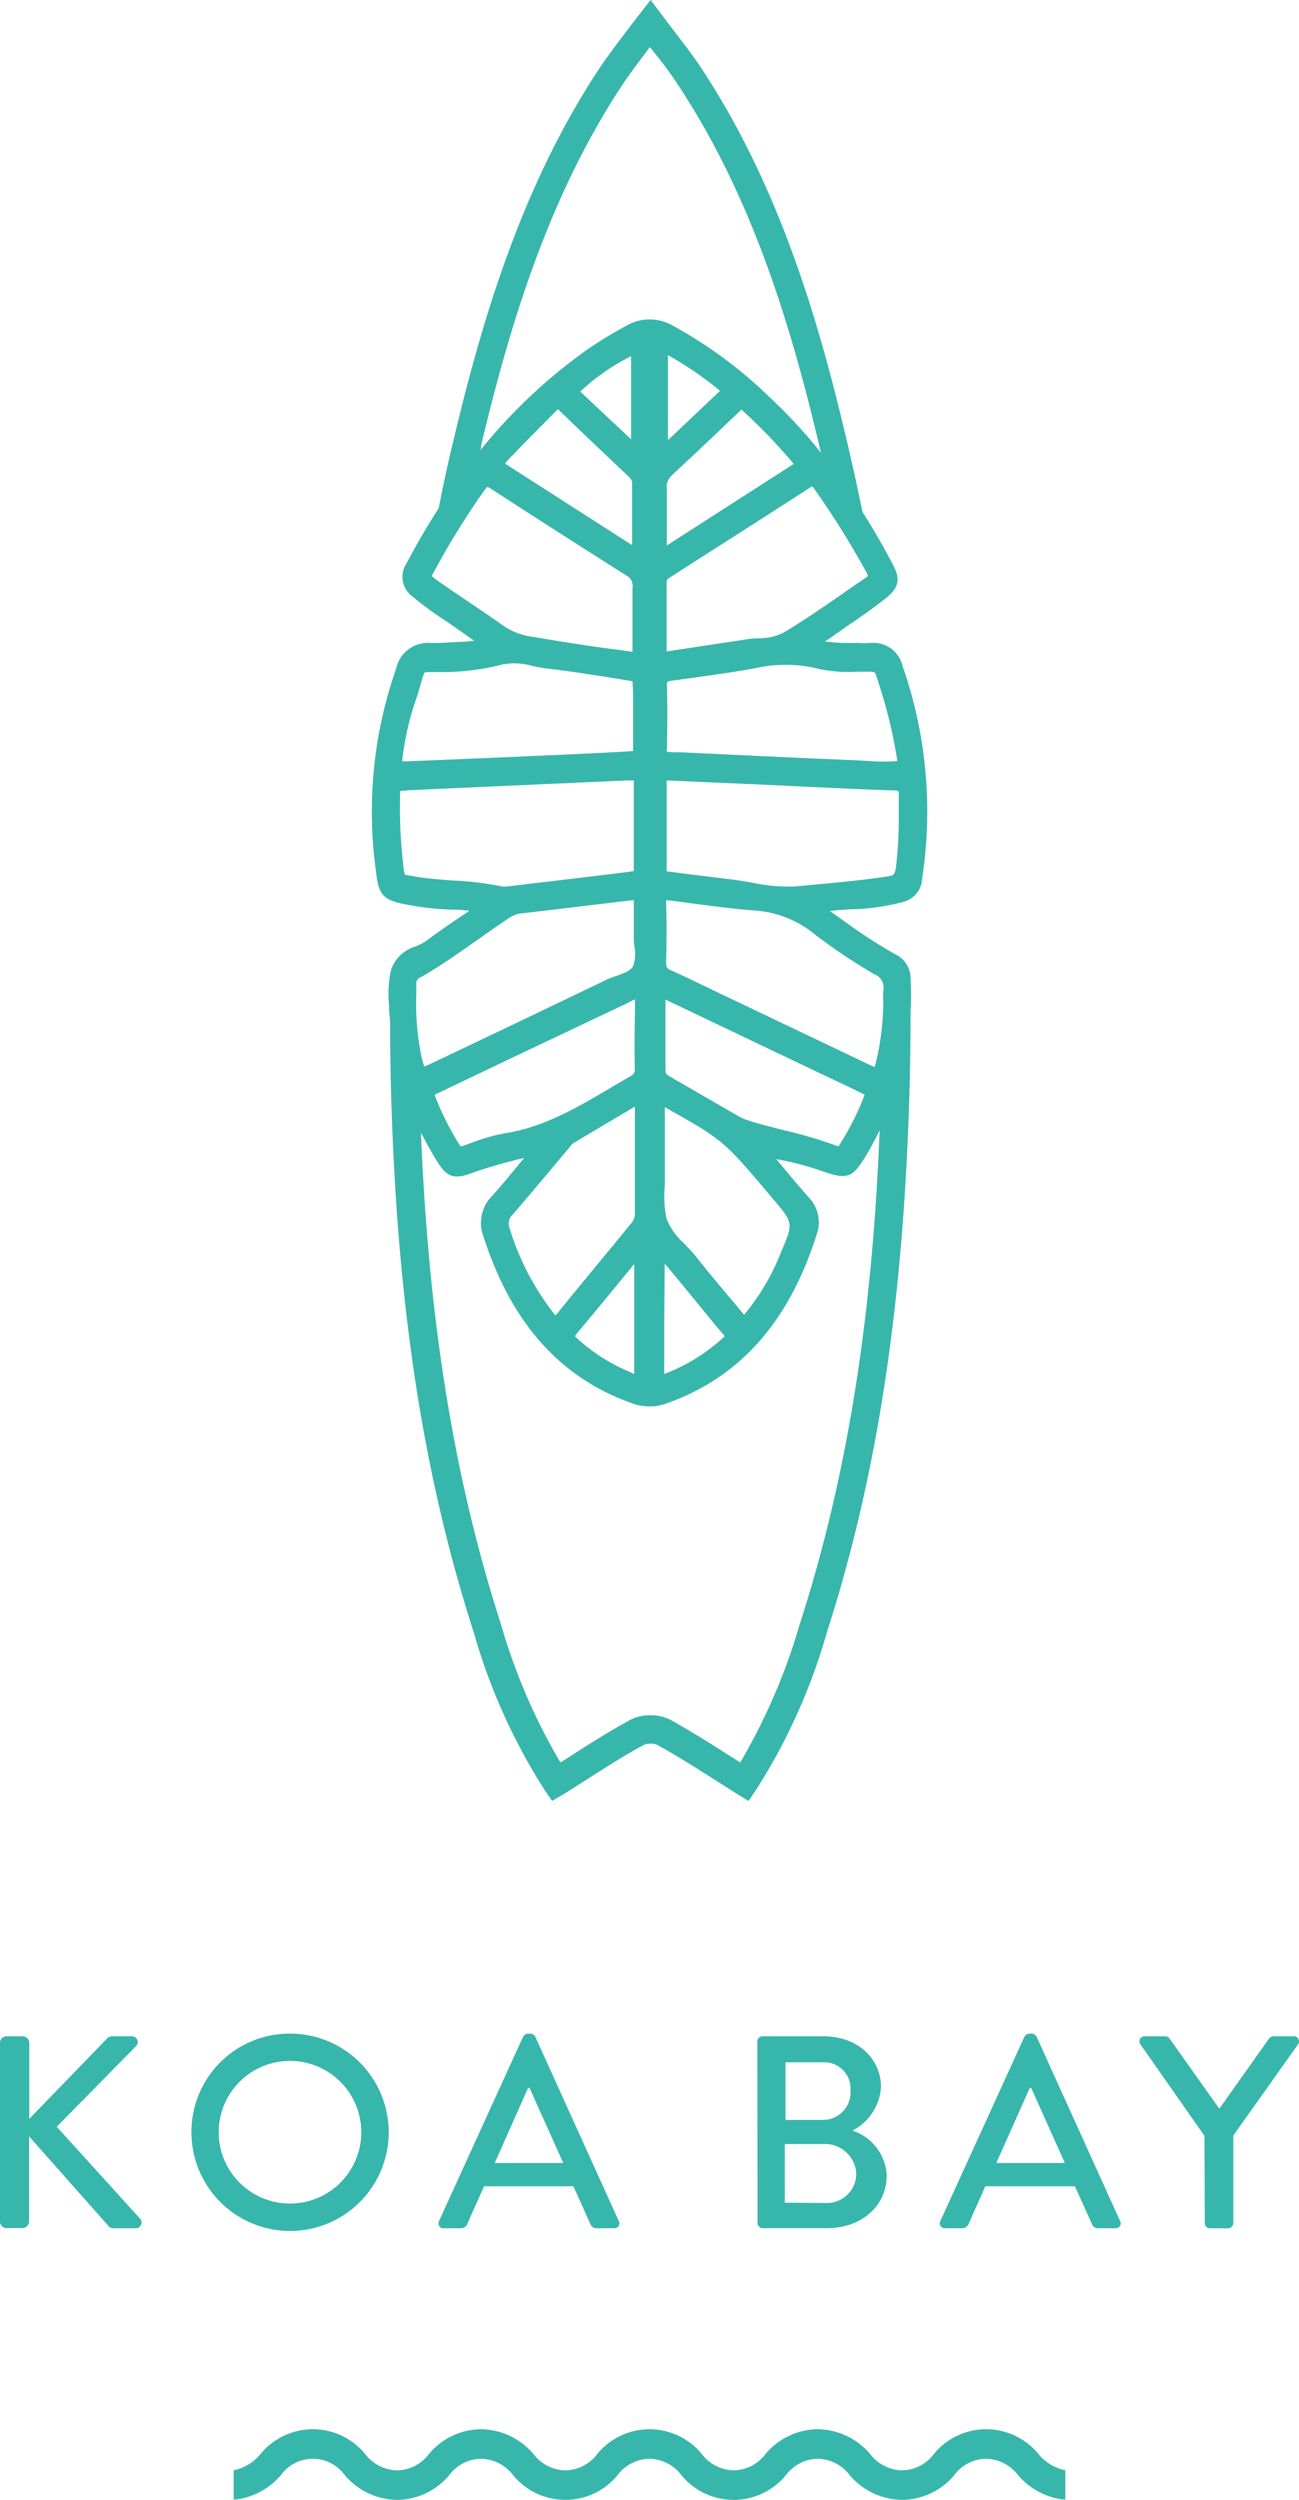 <?xml version="1.0" encoding="UTF-8"?> <svg xmlns="http://www.w3.org/2000/svg" xmlns:xlink="http://www.w3.org/1999/xlink" width="95.589" height="183.867" viewBox="0 0 95.589 183.867"><defs><clipPath id="clip-path"><rect id="Rectangle_2547" data-name="Rectangle 2547" width="95.589" height="183.867" fill="#37b6ac"></rect></clipPath></defs><g id="Group_1457" data-name="Group 1457" clip-path="url(#clip-path)"><path id="Path_1386" data-name="Path 1386" d="M0,769.949a.478.478,0,0,1,.472-.483H1.667a.494.494,0,0,1,.489.483v5.585l5.686-5.869a.511.511,0,0,1,.383-.2H9.737a.422.422,0,0,1,.267.728l-5.83,5.924,6.169,6.8a.428.428,0,0,1-.361.667H8.37A.445.445,0,0,1,8,783.437L2.14,776.823v6.263a.5.5,0,0,1-.489.484H.483A.478.478,0,0,1,0,783.1V769.949Z" transform="translate(0 -619.694)" fill="#37b6ac"></path><path id="Path_1387" data-name="Path 1387" d="M79.606,768.437a7.258,7.258,0,1,1-7.225,7.292v-.017a7.225,7.225,0,0,1,7.174-7.275h.05m0,12.5a5.246,5.246,0,1,0-5.219-5.274v.05a5.246,5.246,0,0,0,5.219,5.224" transform="translate(-58.293 -618.865)" fill="#37b6ac"></path><path id="Path_1388" data-name="Path 1388" d="M165.789,782.225l6.191-13.566a.473.473,0,0,1,.345-.222h.2a.473.473,0,0,1,.345.222l6.147,13.566a.356.356,0,0,1-.339.528h-1.289a.461.461,0,0,1-.461-.306l-1.25-2.779H169.1c-.4.928-.828,1.834-1.228,2.779a.506.506,0,0,1-.467.306h-1.267a.356.356,0,0,1-.345-.528m9.137-4.274-2.484-5.524h-.1l-2.456,5.524Z" transform="translate(-133.483 -618.866)" fill="#37b6ac"></path><path id="Path_1389" data-name="Path 1389" d="M286.3,769.849a.389.389,0,0,1,.383-.383H291.2c2.44,0,4.2,1.612,4.2,3.729a3.871,3.871,0,0,1-2.1,3.207,3.651,3.651,0,0,1,2.523,3.285c0,2.262-1.856,3.89-4.4,3.89H286.7a.389.389,0,0,1-.383-.383Zm5.1,11.877a2.151,2.151,0,0,0,2.18-2.122c0-.034,0-.068,0-.1a2.316,2.316,0,0,0-2.479-2.117h-2.779V781.7Zm-.322-6.113a2.023,2.023,0,0,0,2.082-1.962q0-.1,0-.194a1.945,1.945,0,0,0-2.079-2.079h-2.706v4.235Z" transform="translate(-230.572 -619.694)" fill="#37b6ac"></path><path id="Path_1390" data-name="Path 1390" d="M355.338,782.225l6.191-13.566a.473.473,0,0,1,.345-.222h.2a.473.473,0,0,1,.345.222l6.147,13.566a.356.356,0,0,1-.339.528h-1.273a.467.467,0,0,1-.461-.306l-1.25-2.779h-6.6c-.4.928-.823,1.834-1.228,2.779a.506.506,0,0,1-.461.306h-1.273a.361.361,0,0,1-.345-.528m9.164-4.274-2.479-5.524h-.1l-2.462,5.524Z" transform="translate(-286.141 -618.866)" fill="#37b6ac"></path><path id="Path_1391" data-name="Path 1391" d="M435.56,776.783l-4.718-6.736a.372.372,0,0,1,.322-.584h1.517a.4.4,0,0,1,.322.183l3.651,5.141,3.646-5.141a.434.434,0,0,1,.322-.183h1.506a.372.372,0,0,1,.322.584l-4.768,6.714V783.2a.4.4,0,0,1-.383.383h-1.334a.383.383,0,0,1-.383-.383Z" transform="translate(-346.927 -619.692)" fill="#37b6ac"></path><path id="Path_1392" data-name="Path 1392" d="M179.742,49.012a2.192,2.192,0,0,0-2.329-1.723,7.178,7.178,0,0,1-.973,0h-.911a11.012,11.012,0,0,1-1.5-.117l.111-.072q.222-.133.433-.284c.439-.317.884-.628,1.328-.934.845-.556,1.712-1.189,2.546-1.834,1.156-.9,1.111-1.578.506-2.662-.7-1.323-1.423-2.568-2.168-3.746-.361-1.778-.75-3.54-1.167-5.3-2.029-8.631-4.908-18.579-10.7-27.343-.556-.845-1.156-1.623-1.845-2.523-.333-.433-.689-.895-1.061-1.4L161.2,0l-.845,1.078c-.083.111-2.1,2.7-2.918,3.94-5.8,8.753-8.675,18.7-10.721,27.266-.406,1.667-.778,3.385-1.111,5.091-.823,1.284-1.617,2.634-2.368,4.063a1.773,1.773,0,0,0,.434,2.429,22.449,22.449,0,0,0,2.356,1.734c.4.272.8.556,1.195.828s.639.45.995.689a4.532,4.532,0,0,1-.739.078l-.867.044c-.556.033-1.112.061-1.667.045a2.393,2.393,0,0,0-2.473,1.9,31.8,31.8,0,0,0-1.473,14.967c.178,1.534.439,2,1.934,2.318a20.706,20.706,0,0,0,3.857.439,6.876,6.876,0,0,1,1.061.089l-.256.172c-1.006.678-1.956,1.317-2.868,2.006a3.887,3.887,0,0,1-.806.428,2.762,2.762,0,0,0-1.806,1.667,7.934,7.934,0,0,0-.156,2.69,6.1,6.1,0,0,0,.033.795c.033.239.028.422.039.634,0,1.9.033,3.818.094,5.763.472,15.194,2.4,27.56,6.058,38.9a43.639,43.639,0,0,0,5.208,11.588l.556.817.884-.517,1.667-1.056c1.445-.917,2.779-1.784,4.218-2.557a1.114,1.114,0,0,1,.489-.083,1.209,1.209,0,0,1,.467.083c1.412.778,2.779,1.639,4.218,2.557l1.667,1.056.845.522.556-.817a43.661,43.661,0,0,0,5.213-11.588c3.657-11.36,5.557-23.725,6.052-38.9q.106-3.434.106-6.775a20.275,20.275,0,0,0,0-2.4,1.951,1.951,0,0,0-1.112-1.79,36.166,36.166,0,0,1-3.712-2.4l-1.112-.784a18.155,18.155,0,0,1,1.9-.139,16.587,16.587,0,0,0,3.457-.522,1.862,1.862,0,0,0,1.434-1.756,32.445,32.445,0,0,0-1.434-15.578m-3.3.389h.906c.328,0,.378.067.45.3l.133.428a35.347,35.347,0,0,1,1.417,5.841,13.107,13.107,0,0,1-2.134,0l-.867-.05q-4.846-.2-9.681-.439l-3.2-.15h-.378a2.994,2.994,0,0,1-.556-.033,1.181,1.181,0,0,1-.139,0,.8.8,0,0,1,0-.272c.033-1.784.039-3.229,0-4.552,0-.356,0-.361.333-.406l1.45-.2c1.628-.228,3.335-.461,4.963-.773a10.045,10.045,0,0,1,4.5.117,10.644,10.644,0,0,0,2.8.189m.745-7.041a.831.831,0,0,1-.139.117c-.556.378-1.112.761-1.667,1.145-1.434.995-2.918,2.023-4.446,2.929a4.167,4.167,0,0,1-1.834.395,6.4,6.4,0,0,0-.962.094l-5.768.873V42.8c0-.134,0-.178.311-.372l2.968-1.9q3.651-2.328,7.3-4.679l.123-.078a1.062,1.062,0,0,1,.161.183,63.319,63.319,0,0,1,3.89,6.23c.045.111.061.167.067.172m-14.483-7.347c1.667-1.556,3.373-3.168,5.035-4.757a1.878,1.878,0,0,1,.156-.139v.028a42.1,42.1,0,0,1,3.829,3.979l-9.342,6V36a1.111,1.111,0,0,1,.322-.984m-.239-2.64V26.121a25.643,25.643,0,0,1,3.835,2.623Zm-13.755.417c2.006-8.392,4.813-18.118,10.432-26.6.456-.689,1.339-1.867,2-2.734l.25.328a26.128,26.128,0,0,1,1.767,2.384c5.636,8.481,8.448,18.207,10.448,26.621.045.167.078.339.117.506a38.093,38.093,0,0,0-3.807-4.113,32.785,32.785,0,0,0-7.086-5.23,3.4,3.4,0,0,0-3.418,0,29.234,29.234,0,0,0-3.012,1.845,39.461,39.461,0,0,0-7.747,7.325.753.753,0,0,0,.055-.334m15.767,59.566c-.256-.317-.556-.611-.811-.895a4.737,4.737,0,0,1-1.306-1.84,8.139,8.139,0,0,1-.122-2.445V81.424l.178.111c4.146,2.334,4.146,2.334,7.853,6.73,1.428,1.695,1.428,1.695.517,3.84a16.565,16.565,0,0,1-2.718,4.6l-.789-.95c-.973-1.15-1.9-2.251-2.8-3.4m2.168,5.919a.289.289,0,0,1-.072.072,13.517,13.517,0,0,1-4.379,2.712V97.208l.033-4.274,1.084,1.3,1.156,1.412c.678.823,1.35,1.667,2.034,2.462A1.045,1.045,0,0,1,166.648,98.275Zm1.978-15.789a4.721,4.721,0,0,1-.883-.339l-2.779-1.606-2.356-1.362c-.278-.161-.322-.256-.322-.483v-5.18l.244.122.211.1L173.35,78.79l2.857,1.356.394.195.339.167a.13.13,0,0,1,0,.039,20.235,20.235,0,0,1-1.856,3.679c-.034.056-.061.083-.061.089l-.133-.039a32.842,32.842,0,0,0-3.89-1.15C170.233,82.93,169.416,82.725,168.627,82.486Zm-8.8-42.393L150.487,34.1a2.78,2.78,0,0,1,.389-.445l.189-.189c.617-.656,1.25-1.295,1.884-1.929l1.284-1.306a.67.67,0,0,1,.139-.122.559.559,0,0,1,.128.1c1.289,1.256,2.618,2.506,3.89,3.718l1.112,1.05c.267.25.333.356.333.556v4.58ZM156.022,28.8a15.6,15.6,0,0,1,3.74-2.6v6.113Zm-8.158,15.506c-.773-.517-1.539-1.034-2.3-1.567a4.886,4.886,0,0,1-.472-.367,5.738,5.738,0,0,1,.294-.556,57.386,57.386,0,0,1,3.568-5.736,1.9,1.9,0,0,1,.228-.267.693.693,0,0,1,.261.128c3.09,2.012,6.369,4.107,10,6.408a.845.845,0,0,1,.423.906V47.94l-.323-.044-.695-.1c-1.467-.172-2.962-.411-4.413-.639l-1.834-.306a5,5,0,0,1-2.223-.817c-.839-.589-1.667-1.167-2.518-1.723m-3.857,6.936c.106-.35.195-.645.267-.895a7.55,7.55,0,0,1,.289-.889,3.376,3.376,0,0,1,.678-.033h.917a17.825,17.825,0,0,0,4.135-.556,4.685,4.685,0,0,1,2.223.111c.367.072.745.15,1.112.194,1.323.145,2.668.361,3.968.556l1.728.278c.206.033.439.067.556.1a5.4,5.4,0,0,0,.033.678v4.446c-.133,0-.339.028-.467.033-2.223.128-4.446.228-6.625.322l-.745.033q-4.363.194-8.72.367h-.439a20.88,20.88,0,0,1,1.089-4.746m2.551,13.51c-.934-.072-1.9-.144-2.818-.306-.261-.045-.556-.1-.622-.117a4.01,4.01,0,0,1-.128-.828,35.334,35.334,0,0,1-.228-4.618,4.467,4.467,0,0,1,.033-.723,3.066,3.066,0,0,0,.556-.039l5.713-.261,10.4-.461h.5v6.669a3.527,3.527,0,0,0-.383.056q-3.607.445-7.225.867l-1.728.211h-.311a24.069,24.069,0,0,0-3.762-.45M144.3,71.871c1.456-.839,2.851-1.823,4.207-2.779.684-.478,1.362-.961,2.09-1.445a2.319,2.319,0,0,1,.917-.445l3.335-.395c1.556-.183,3.112-.372,4.668-.556l.445-.045v2.557a5.361,5.361,0,0,0,.045.883,2.6,2.6,0,0,1-.1,1.417c-.195.35-.656.511-1.184.7a6.98,6.98,0,0,0-.778.3q-6.241,3-12.5,5.974l-.356.167a5.9,5.9,0,0,1-.556.244c-.055-.178-.122-.45-.194-.728a19.381,19.381,0,0,1-.383-4.646v-.75A.461.461,0,0,1,144.3,71.871Zm15.422,18.162c-1.667,2.045-3.607,4.363-5.452,6.641l-.072.078-.039-.045a19.317,19.317,0,0,1-3.334-6.358.923.923,0,0,1,.228-1.023c1.028-1.184,2.051-2.406,3.04-3.585L155.3,84.3l.078-.1.056-.072c1.45-.867,2.9-1.728,4.5-2.673l.106-.061v7.847a1.112,1.112,0,0,1-.322.795m.272,2.934v8.086l-.145-.067a2.885,2.885,0,0,0-.272-.122,13.439,13.439,0,0,1-3.768-2.412,2,2,0,0,1-.172-.172.664.664,0,0,1,.117-.178c1.261-1.506,2.512-3.029,3.757-4.546Zm.039-14.411a.556.556,0,0,1-.356.617l-1.211.711c-2.618,1.551-5.091,3.018-7.97,3.462a14.184,14.184,0,0,0-2.606.756l-.478.172a.437.437,0,0,1-.167.033.553.553,0,0,1-.139-.161,20.84,20.84,0,0,1-1.778-3.562.449.449,0,0,1,0-.072l.084-.045,4.574-2.184q4.685-2.223,9.381-4.446l.289-.15a3.592,3.592,0,0,1,.395-.189v.922c-.033,1.389-.039,2.762-.017,4.135m12.154,40.859a44.592,44.592,0,0,1-4.39,10.215l-.8-.511c-1.473-.934-2.862-1.812-4.329-2.623a3.141,3.141,0,0,0-1.478-.339h-.033a3.117,3.117,0,0,0-1.462.339c-1.467.811-2.857,1.667-4.324,2.623l-.806.511a43.879,43.879,0,0,1-4.391-10.215c-3.418-10.609-5.3-22.141-5.874-36.124.35.684.728,1.373,1.162,2.084.75,1.212,1.25,1.39,2.568.906a35.574,35.574,0,0,1,3.863-1.112l-.139.167c-.728.883-1.473,1.8-2.223,2.634a2.779,2.779,0,0,0-.639,2.94c2.051,6.4,5.652,10.426,10.943,12.3a3.847,3.847,0,0,0,1.295.234,3.611,3.611,0,0,0,1.223-.217c5.391-1.9,9.009-5.963,11.065-12.416a2.651,2.651,0,0,0-.611-2.779c-.8-.906-1.589-1.856-2.356-2.779a21.524,21.524,0,0,1,3.424.9c1.8.622,2.184.484,3.173-1.156.372-.606.695-1.228,1.006-1.856-.556,14.05-2.434,25.621-5.863,36.269m5.463-47.762a1.062,1.062,0,0,1,.667,1.245,3.873,3.873,0,0,0,0,.634v.383a20.1,20.1,0,0,1-.478,3.985c-.055.211-.111.433-.161.584-.139-.055-.328-.144-.506-.228l-8.336-3.974-3.39-1.617c-.895-.434-1.817-.873-2.734-1.29-.278-.122-.389-.217-.372-.65.039-1.445.044-2.879,0-4.257a2.23,2.23,0,0,1,0-.244h.178c.511.061,1.028.128,1.539.2,1.606.211,3.268.433,4.918.556a7.781,7.781,0,0,1,4.357,1.79,43.433,43.433,0,0,0,4.318,2.884m1.806-11.827a31.254,31.254,0,0,1-.194,3.89c-.089.661-.228.684-.523.728-1.567.256-3.179.4-4.741.556-.678.061-1.35.122-2.028.194a12.563,12.563,0,0,1-3.335-.278c-.511-.089-1.039-.178-1.567-.239l-2.962-.367-1.306-.167-.422-.055V57.41h.233l5.808.256,4.53.211c2.017.094,4.1.194,6.158.261a.883.883,0,0,1,.311.044.778.778,0,0,1,.039.356Z" transform="translate(-113.322)" fill="#37b6ac"></path><path id="Path_1393" data-name="Path 1393" d="M149.369,920.922a3.449,3.449,0,0,1-1.829-1.173,4.977,4.977,0,0,0-7.686.006,2.965,2.965,0,0,1-2.345,1.206,3.025,3.025,0,0,1-2.351-1.206,5.136,5.136,0,0,0-3.846-1.818,5.084,5.084,0,0,0-3.846,1.818,2.972,2.972,0,0,1-2.345,1.206,3.025,3.025,0,0,1-2.351-1.206,4.972,4.972,0,0,0-7.686,0,2.966,2.966,0,0,1-2.351,1.206,3.025,3.025,0,0,1-2.351-1.206,5.135,5.135,0,0,0-3.846-1.818,5.071,5.071,0,0,0-3.84,1.818,2.972,2.972,0,0,1-2.345,1.206,3.033,3.033,0,0,1-2.357-1.212,4.977,4.977,0,0,0-7.686.006,3.478,3.478,0,0,1-1.823,1.167l-.161.028V923.1h.217a5.236,5.236,0,0,0,3.262-1.784,2.894,2.894,0,0,1,4.7,0,5.136,5.136,0,0,0,3.846,1.817,5.053,5.053,0,0,0,3.84-1.817,2.949,2.949,0,0,1,2.345-1.206,3.035,3.035,0,0,1,2.356,1.206,4.972,4.972,0,0,0,7.686,0,2.983,2.983,0,0,1,2.351-1.206,3.014,3.014,0,0,1,2.345,1.206,4.978,4.978,0,0,0,7.692,0,2.965,2.965,0,0,1,2.345-1.206,3.025,3.025,0,0,1,2.351,1.206,5.126,5.126,0,0,0,3.846,1.817,5.065,5.065,0,0,0,3.846-1.817,2.949,2.949,0,0,1,2.345-1.206,3.025,3.025,0,0,1,2.351,1.206,5.23,5.23,0,0,0,3.262,1.784h.217V920.95Z" transform="translate(-71.132 -739.267)" fill="#37b6ac"></path></g></svg> 